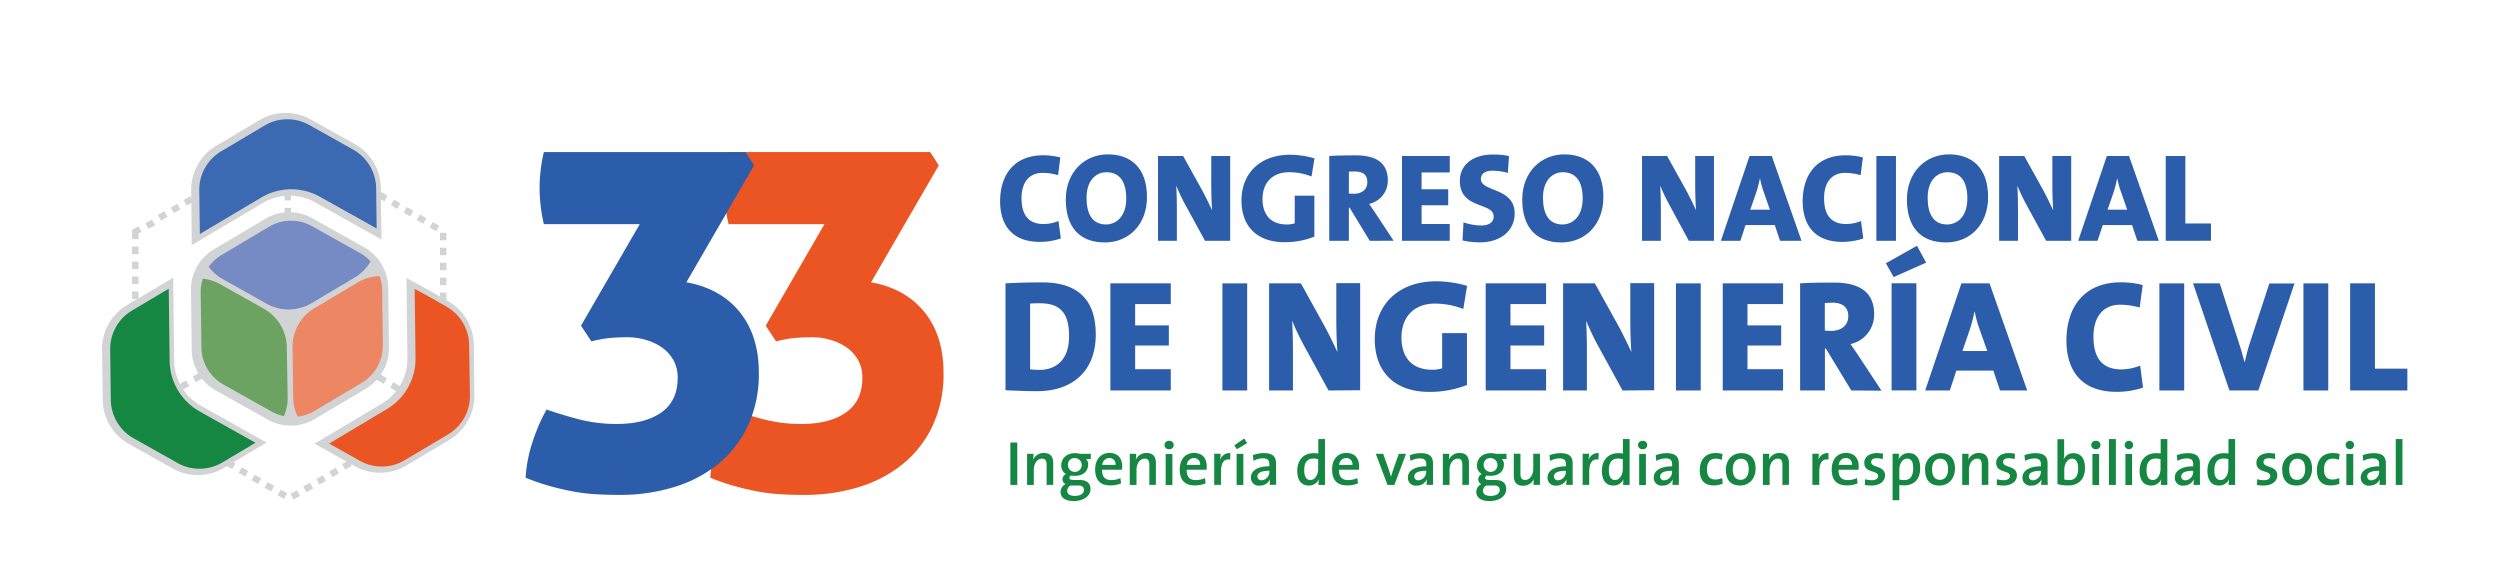 <?xml version="1.0" encoding="UTF-8"?> <svg xmlns="http://www.w3.org/2000/svg" id="Layer_1" data-name="Layer 1" viewBox="0 0 723.47 167.78"><g><path d="M137.12,99.8a14.84,14.84,0,0,0-7.56-12.72l-.44-.25h.06V84.67h-1.85v1.16l-3-1.71L120.45,82l-2.8-1.57,0,3.21.25,20a15.13,15.13,0,0,1-2.21,8.06l-1.84-1.11-.92,1.61,1.69,1a14.9,14.9,0,0,1-4.1,3.59l-16.76,10L91,128.37l2.8,1.57,3.56,2,2.9,1.63L99,134.3l.93,1.6,1.87-1.08-.35-.61,1.28.71a14.81,14.81,0,0,0,14.79-.18l12.53-7.45a14.87,14.87,0,0,0,7.24-12.91Z" style="fill: #d1d3d4"></path><path d="M69.67,132.51l4.71-2.8,2.76-1.64-2.8-1.57-16.17-9.07A15.1,15.1,0,0,1,53,112.69l1.78-1-.93-1.6-1.79,1a15.11,15.11,0,0,1-1.64-6.64l-.26-20.92,0-3.21L47.39,82l-6.16,3.65-1.14.68V84.35H38.23v2.16h1.49l-2.94,1.75a14.84,14.84,0,0,0-7.24,12.91l.19,14.58a14.8,14.8,0,0,0,7.55,12.71L50,135.59a14.83,14.83,0,0,0,14.8-.18l.89-.53,1.5.86.92-1.61-.59-.34Z" style="fill: #d1d3d4"></path><path d="M108.74,74.21a13.12,13.12,0,0,0-3.32-2.62L90.36,63.14a13.56,13.56,0,0,0-6.16-1.72V60.16H82.35v1.32a13.58,13.58,0,0,0-5.59,1.84L61.91,72.14a13.58,13.58,0,0,0-4.08,3.75,13.26,13.26,0,0,0-1.9,3.75A13.56,13.56,0,0,0,55.27,84l.21,17.27A13.5,13.5,0,0,0,57.39,108l-1.64,1,.93,1.6,1.76-1a13.78,13.78,0,0,0,4,3.39l15.07,8.45a13.83,13.83,0,0,0,3.93,1.46,13.62,13.62,0,0,0,9.66-1.64l14.85-8.82a13.71,13.71,0,0,0,3.11-2.54l2,1.2.93-1.61-1.79-1.08a13.6,13.6,0,0,0,2.36-7.83l-.22-17.27a13.68,13.68,0,0,0-.8-4.43A13.52,13.52,0,0,0,108.74,74.21Z" style="fill: #d1d3d4"></path><rect x="84.36" y="142.28" width="2.16" height="1.85" transform="translate(-60.16 61.92) rotate(-30)" style="fill: #d1d3d4"></rect><rect x="80.77" y="141.97" width="1.85" height="2.16" transform="translate(-83.03 142.27) rotate(-60)" style="fill: #d1d3d4"></rect><rect x="88.09" y="140.12" width="2.22" height="1.9" transform="translate(-58.59 63.5) rotate(-30)" style="fill: #d1d3d4"></rect><rect x="77.02" y="139.8" width="1.85" height="2.16" transform="translate(-83.03 137.95) rotate(-60)" style="fill: #d1d3d4"></rect><rect x="91.85" y="137.96" width="2.16" height="1.85" transform="translate(-56.99 65.07) rotate(-30)" style="fill: #d1d3d4"></rect><rect x="73.28" y="137.64" width="1.85" height="2.16" transform="translate(-83.03 133.62) rotate(-60)" style="fill: #d1d3d4"></rect><rect x="95.6" y="135.79" width="2.16" height="1.85" transform="translate(-55.41 66.66) rotate(-30)" style="fill: #d1d3d4"></rect><rect x="69.53" y="135.48" width="1.85" height="2.16" transform="translate(-83.03 129.29) rotate(-60)" style="fill: #d1d3d4"></rect><rect x="127.33" y="80.35" width="1.85" height="2.16" style="fill: #d1d3d4"></rect><rect x="38.23" y="80.02" width="1.85" height="2.16" style="fill: #d1d3d4"></rect><rect x="127.33" y="76.02" width="1.85" height="2.16" style="fill: #d1d3d4"></rect><rect x="38.23" y="75.7" width="1.85" height="2.16" style="fill: #d1d3d4"></rect><rect x="127.33" y="71.69" width="1.85" height="2.16" style="fill: #d1d3d4"></rect><rect x="38.23" y="71.37" width="1.85" height="2.16" style="fill: #d1d3d4"></rect><rect x="127.33" y="67.37" width="1.85" height="2.16" style="fill: #d1d3d4"></rect><polygon points="40.09 67.58 40.98 67.07 40.05 65.46 38.23 66.51 38.23 69.21 40.09 69.21 40.09 67.58" style="fill: #d1d3d4"></polygon><rect x="124.8" y="64.51" width="1.85" height="2.16" transform="translate(6.07 141.68) rotate(-60)" style="fill: #d1d3d4"></rect><rect x="42.24" y="63.72" width="2.16" height="1.85" transform="matrix(0.87, -0.5, 0.5, 0.87, -26.52, 30.32)" style="fill: #d1d3d4"></rect><rect x="121.06" y="62.34" width="1.85" height="2.16" transform="translate(6.07 137.35) rotate(-60)" style="fill: #d1d3d4"></rect><rect x="45.99" y="61.55" width="2.16" height="1.85" transform="translate(-24.93 31.9) rotate(-30)" style="fill: #d1d3d4"></rect><rect x="117.31" y="60.18" width="1.85" height="2.16" transform="translate(6.06 133.03) rotate(-60)" style="fill: #d1d3d4"></rect><rect x="49.73" y="59.39" width="2.16" height="1.85" transform="translate(-23.35 33.49) rotate(-30)" style="fill: #d1d3d4"></rect><rect x="113.56" y="58.02" width="1.85" height="2.16" transform="translate(6.06 128.7) rotate(-60)" style="fill: #d1d3d4"></rect><path d="M55.38,58.75l0,1.52.09,7.47,0,3.21,2.76-1.64L76.07,58.74a15.12,15.12,0,0,1,6.28-2.05V58H84.2V56.63a15.21,15.21,0,0,1,7,1.92l16.39,9.19,2.8,1.57,0-3.21L110.24,60l0-2.33,1,.58.92-1.61-1.87-1.08-.08.15,0-1.34a14.81,14.81,0,0,0-7.56-12.71L89.89,34.56a14.81,14.81,0,0,0-14.79.18L62.56,42.2a14.83,14.83,0,0,0-7.23,12.9l0,2.28L55,56.81l-1.87,1.08.93,1.61Z" style="fill: #d1d3d4"></path><path d="M102.2,43.3,89.48,36.17a12.94,12.94,0,0,0-12.94.17L64,43.79a12.92,12.92,0,0,0-6.33,11.29l.07,5.16.09,7.48L75.62,57.15a17,17,0,0,1,16.95-.22L109,66.12l-.08-6.07-.07-5.62A13,13,0,0,0,102.2,43.3Z" style="fill: #3b6ab2"></path><path d="M57.75,119.05a17,17,0,0,1-8.66-14.58l-.26-20.92-6.16,3.66-4.45,2.65a12.92,12.92,0,0,0-6.33,11.28l.18,14.58a12.94,12.94,0,0,0,6.62,11.13L51.4,134a13,13,0,0,0,12.95-.17l4.86-2.89,4.72-2.81Z" style="fill: #168743"></path><path d="M83,100.49a12.94,12.94,0,0,0-6.61-11.12L63.69,82.24a13,13,0,0,0-5-1.59,12.83,12.83,0,0,0-.61,4l.21,15.89a12.48,12.48,0,0,0,6.39,10.75l13.86,7.77a12.34,12.34,0,0,0,3.61,1.35,12.94,12.94,0,0,0,1.09-5.35Z" style="fill: #6da362"></path><path d="M110.59,84a12.39,12.39,0,0,0-.74-4.08,12.87,12.87,0,0,0-6.36,1.82L91,89.19a12.92,12.92,0,0,0-6.33,11.28l.18,14.58a13,13,0,0,0,1.32,5.53A12.59,12.59,0,0,0,91,118.92l13.66-8.12a12.52,12.52,0,0,0,6.12-10.91Z" style="fill: #ec8663"></path><path d="M135.76,99.82a12.94,12.94,0,0,0-6.61-11.12l-5.28-3L120,83.59l.25,20A16.94,16.94,0,0,1,112,118.36l-16.76,10,3.56,2,5.35,3a12.92,12.92,0,0,0,12.94-.17l12.53-7.45A12.94,12.94,0,0,0,136,114.41Z" style="fill: #eb5524"></path><path d="M104.2,73.24,90.34,65.48a12.51,12.51,0,0,0-12.51.15L64.17,73.75a12.69,12.69,0,0,0-3.76,3.45,12.88,12.88,0,0,0,4.07,3.58l12.71,7.13a13,13,0,0,0,12.94-.16l12.54-7.45a12.83,12.83,0,0,0,4.58-4.65A12.63,12.63,0,0,0,104.2,73.24Z" style="fill: #768bc3"></path></g><g><path d="M210.84,64.87a46.44,46.44,0,0,1-1.24-10.49A45.77,45.77,0,0,1,210.84,44h58.35l2.48,3.86L252.08,81.69q9.93,1.8,15.45,8.63t5.52,17.58a35.52,35.52,0,0,1-3.1,15.18,31.43,31.43,0,0,1-8.56,11.1,37.24,37.24,0,0,1-12.82,6.76,53.32,53.32,0,0,1-15.8,2.28q-3.86,0-7.17-.21a53.05,53.05,0,0,1-6.55-.83q-3.26-.62-6.49-1.52a63.89,63.89,0,0,1-7-2.41,39.84,39.84,0,0,1,2-10.35,51.62,51.62,0,0,1,4.07-9.38q5.24,1.8,10.07,3a43.14,43.14,0,0,0,10.2,1.17q8.15,0,12.9-3.31t4.76-10.07a10.19,10.19,0,0,0-1.24-5.1,11.06,11.06,0,0,0-3.31-3.66,15.81,15.81,0,0,0-4.69-2.2,19.63,19.63,0,0,0-5.52-.76c-1.47,0-3,.07-4.62.2a34.64,34.64,0,0,0-5.59,1l-3-4.55,17-29.38Z" style="fill: #eb5524"></path><path d="M157.39,64.87a46.44,46.44,0,0,1-1.24-10.49A45.77,45.77,0,0,1,157.39,44h58.34l2.49,3.86L198.63,81.69q9.93,1.8,15.45,8.63t5.52,17.58a35.37,35.37,0,0,1-3.11,15.18,31.52,31.52,0,0,1-8.55,11.1,37.2,37.2,0,0,1-12.83,6.76,53.2,53.2,0,0,1-15.79,2.28q-3.87,0-7.17-.21a53.21,53.21,0,0,1-6.56-.83q-3.24-.62-6.48-1.52a64.75,64.75,0,0,1-7-2.41,39.87,39.87,0,0,1,2-10.35,51.61,51.61,0,0,1,4.06-9.38q5.25,1.8,10.07,3a43.22,43.22,0,0,0,10.21,1.17q8.14,0,12.9-3.31t4.76-10.07a10.3,10.3,0,0,0-1.24-5.1,11.17,11.17,0,0,0-3.31-3.66,15.81,15.81,0,0,0-4.69-2.2,19.63,19.63,0,0,0-5.52-.76c-1.47,0-3,.07-4.62.2a34.45,34.45,0,0,0-5.59,1l-3-4.55,17-29.38Z" style="fill: #2c5daa"></path></g><g><path d="M292.39,140.33V128.06h2v12.27Z" style="fill: #168743"></path><path d="M302.88,140.33v-5.82c0-1.12-.31-1.78-1.35-1.78-1.36,0-2.36,1.44-2.36,3.24v4.36h-1.94v-9h1.85a12,12,0,0,1-.13,1.76l0,0a3.31,3.31,0,0,1,3.14-2c2.06,0,2.7,1.29,2.7,2.89v6.32Z" style="fill: #168743"></path><path d="M310.74,145c-2.36,0-3.83-.91-3.83-2.65a2.62,2.62,0,0,1,1.45-2.27,1.51,1.51,0,0,1-.89-1.35,1.69,1.69,0,0,1,1-1.54,2.76,2.76,0,0,1-1.35-2.55c0-1.9,1.46-3.5,4-3.5a6.54,6.54,0,0,1,1.49.18h3.05v1.52h-1.38a1.93,1.93,0,0,1,.62,1.51c0,2-1.37,3.35-3.91,3.35a6.61,6.61,0,0,1-1-.09.73.73,0,0,0-.52.67c0,.45.4.63,1.49.63h1.54c2,0,3.07.93,3.07,2.62C315.61,143.44,313.65,145,310.74,145Zm1.28-4.5h-1.69a4,4,0,0,1-.5,0,1.76,1.76,0,0,0-1,1.51c0,1,.9,1.5,2.21,1.5,1.69,0,2.64-.72,2.64-1.7C313.69,141,313.16,140.48,312,140.48Zm-.91-7.93a1.86,1.86,0,0,0-2.06,1.89,2,2,0,1,0,2.06-1.89Z" style="fill: #168743"></path><path d="M324.69,135.93h-5.76c-.05,2.09.88,3,2.67,3a6.31,6.31,0,0,0,2.64-.58l.18,1.54a8.29,8.29,0,0,1-3.12.58c-2.82,0-4.37-1.45-4.37-4.63,0-2.73,1.49-4.76,4.13-4.76s3.69,1.76,3.69,3.9A8,8,0,0,1,324.69,135.93Zm-3.7-3.38a2.07,2.07,0,0,0-2,2h3.83A1.76,1.76,0,0,0,321,132.55Z" style="fill: #168743"></path><path d="M332.6,140.33v-5.82c0-1.12-.31-1.78-1.35-1.78-1.36,0-2.36,1.44-2.36,3.24v4.36h-1.95v-9h1.86a12,12,0,0,1-.13,1.76l0,0a3.31,3.31,0,0,1,3.14-2c2.06,0,2.69,1.29,2.69,2.89v6.32Z" style="fill: #168743"></path><path d="M338.33,130a1.22,1.22,0,1,1,0-2.43,1.22,1.22,0,1,1,0,2.43Zm-1,10.38v-9h1.95v9Z" style="fill: #168743"></path><path d="M349.16,135.93H343.4c0,2.09.87,3,2.67,3a6.31,6.31,0,0,0,2.64-.58l.18,1.54a8.29,8.29,0,0,1-3.12.58c-2.82,0-4.37-1.45-4.37-4.63,0-2.73,1.49-4.76,4.13-4.76s3.69,1.76,3.69,3.9A8,8,0,0,1,349.16,135.93Zm-3.7-3.38a2.07,2.07,0,0,0-2,2h3.83A1.76,1.76,0,0,0,345.46,132.55Z" style="fill: #168743"></path><path d="M356,133c-1.8-.32-2.67.93-2.67,3.64v3.67h-1.95v-9h1.86a13,13,0,0,1-.18,2h0a2.78,2.78,0,0,1,3-2.18Z" style="fill: #168743"></path><path d="M357.92,130l-.73-1.11,2.85-2,.88,1.33Zm-.06,10.34v-9h1.95v9Z" style="fill: #168743"></path><path d="M367.46,140.33a12.47,12.47,0,0,1,.09-1.67l0,0a3.16,3.16,0,0,1-3,1.87A2.25,2.25,0,0,1,362,138.2c0-2.07,2.08-3.27,5.33-3.27v-.58c0-1.13-.47-1.71-1.89-1.71a5.55,5.55,0,0,0-2.69.73l-.18-1.65a8.92,8.92,0,0,1,3.18-.6c2.76,0,3.52,1.2,3.52,3v3.69c0,.78,0,1.71.06,2.47Zm-.13-4.09c-2.84,0-3.45.86-3.45,1.64a1.1,1.1,0,0,0,1.23,1.11,2.42,2.42,0,0,0,2.22-2.57Z" style="fill: #168743"></path><path d="M381.55,140.33a11.06,11.06,0,0,1,.13-1.69h0a3.1,3.1,0,0,1-2.94,1.87c-2.22,0-3.33-1.63-3.33-4.25,0-3.11,1.8-5.11,4.73-5.11.44,0,.87,0,1.36.08v-4.17h1.93v13.27Zm-.09-7.47a6.46,6.46,0,0,0-1.43-.16c-1.55,0-2.6.94-2.6,3.38,0,1.81.56,2.83,1.8,2.83,1.43,0,2.23-1.71,2.23-3.25Z" style="fill: #168743"></path><path d="M393.25,135.93h-5.76c-.05,2.09.87,3,2.67,3a6.31,6.31,0,0,0,2.64-.58l.18,1.54a8.31,8.31,0,0,1-3.13.58c-2.81,0-4.36-1.45-4.36-4.63,0-2.73,1.49-4.76,4.13-4.76s3.69,1.76,3.69,3.9A8,8,0,0,1,393.25,135.93Zm-3.7-3.38a2.07,2.07,0,0,0-2,2h3.83A1.76,1.76,0,0,0,389.55,132.55Z" style="fill: #168743"></path><path d="M403.52,140.33h-2l-3.38-9h2.14l1.69,4.78c.22.62.42,1.25.58,1.85h0c.14-.56.33-1.2.53-1.78l1.72-4.85h2.09Z" style="fill: #168743"></path><path d="M412.85,140.33a12.47,12.47,0,0,1,.09-1.67l0,0a3.15,3.15,0,0,1-3,1.87,2.25,2.25,0,0,1-2.52-2.31c0-2.07,2.07-3.27,5.32-3.27v-.58c0-1.13-.47-1.71-1.89-1.71a5.6,5.6,0,0,0-2.69.73l-.18-1.65a8.92,8.92,0,0,1,3.18-.6c2.76,0,3.53,1.2,3.53,3v3.69c0,.78,0,1.71.05,2.47Zm-.13-4.09c-2.83,0-3.45.86-3.45,1.64a1.1,1.1,0,0,0,1.24,1.11,2.42,2.42,0,0,0,2.21-2.57Z" style="fill: #168743"></path><path d="M423.19,140.33v-5.82c0-1.12-.31-1.78-1.35-1.78-1.36,0-2.36,1.44-2.36,3.24v4.36h-1.94v-9h1.85a12,12,0,0,1-.13,1.76l0,0a3.31,3.31,0,0,1,3.14-2c2.06,0,2.69,1.29,2.69,2.89v6.32Z" style="fill: #168743"></path><path d="M431.05,145c-2.36,0-3.83-.91-3.83-2.65a2.62,2.62,0,0,1,1.45-2.27,1.51,1.51,0,0,1-.89-1.35,1.69,1.69,0,0,1,1-1.54,2.76,2.76,0,0,1-1.35-2.55c0-1.9,1.46-3.5,4-3.5a6.54,6.54,0,0,1,1.49.18h3.05v1.52h-1.38a1.93,1.93,0,0,1,.62,1.51c0,2-1.37,3.35-3.91,3.35a6.5,6.5,0,0,1-1-.09.73.73,0,0,0-.52.67c0,.45.4.63,1.49.63h1.54c2,0,3.07.93,3.07,2.62C435.92,143.44,434,145,431.05,145Zm1.27-4.5h-1.69a3.93,3.93,0,0,1-.49,0,1.77,1.77,0,0,0-1,1.51c0,1,.91,1.5,2.22,1.5,1.69,0,2.64-.72,2.64-1.7C434,141,433.47,140.48,432.32,140.48Zm-.9-7.93a1.86,1.86,0,0,0-2.06,1.89,2,2,0,1,0,2.06-1.89Z" style="fill: #168743"></path><path d="M443.77,140.33a12,12,0,0,1,.13-1.76l0,0a3.31,3.31,0,0,1-3.15,2c-2.05,0-2.68-1.29-2.68-2.89V131.3H440v5.81c0,1.13.31,1.78,1.35,1.78,1.36,0,2.36-1.43,2.36-3.23V131.3h1.94v9Z" style="fill: #168743"></path><path d="M453.27,140.33a12.47,12.47,0,0,1,.09-1.67l0,0a3.15,3.15,0,0,1-3,1.87,2.25,2.25,0,0,1-2.52-2.31c0-2.07,2.07-3.27,5.32-3.27v-.58c0-1.13-.47-1.71-1.89-1.71a5.6,5.6,0,0,0-2.69.73l-.18-1.65a8.92,8.92,0,0,1,3.18-.6c2.76,0,3.53,1.2,3.53,3v3.69c0,.78,0,1.71.05,2.47Zm-.13-4.09c-2.83,0-3.45.86-3.45,1.64a1.1,1.1,0,0,0,1.24,1.11,2.42,2.42,0,0,0,2.21-2.57Z" style="fill: #168743"></path><path d="M462.57,133c-1.8-.32-2.67.93-2.67,3.64v3.67H458v-9h1.85a13,13,0,0,1-.18,2h0a2.78,2.78,0,0,1,3-2.18Z" style="fill: #168743"></path><path d="M469.71,140.33a11.06,11.06,0,0,1,.13-1.69h0a3.1,3.1,0,0,1-2.94,1.87c-2.22,0-3.33-1.63-3.33-4.25,0-3.11,1.8-5.11,4.73-5.11.43,0,.87,0,1.36.08v-4.17h1.93v13.27Zm-.09-7.47a6.49,6.49,0,0,0-1.44-.16c-1.54,0-2.6.94-2.6,3.38,0,1.81.57,2.83,1.8,2.83,1.44,0,2.24-1.71,2.24-3.25Z" style="fill: #168743"></path><path d="M475.36,130a1.22,1.22,0,1,1,0-2.43,1.22,1.22,0,1,1,0,2.43Zm-1,10.38v-9h1.94v9Z" style="fill: #168743"></path><path d="M484,140.33a12.47,12.47,0,0,1,.09-1.67l0,0a3.15,3.15,0,0,1-3,1.87,2.25,2.25,0,0,1-2.52-2.31c0-2.07,2.07-3.27,5.32-3.27v-.58c0-1.13-.47-1.71-1.89-1.71a5.6,5.6,0,0,0-2.69.73l-.18-1.65a8.92,8.92,0,0,1,3.18-.6c2.76,0,3.53,1.2,3.53,3v3.69c0,.78,0,1.71,0,2.47Zm-.13-4.09c-2.83,0-3.45.86-3.45,1.64a1.1,1.1,0,0,0,1.24,1.11,2.42,2.42,0,0,0,2.21-2.57Z" style="fill: #168743"></path><path d="M495.9,140.48c-2.32,0-4-1.15-4-4.37,0-2.87,1.47-5,4.58-5a7,7,0,0,1,2,.27l-.2,1.69a5.26,5.26,0,0,0-1.82-.34c-1.65,0-2.49,1.22-2.49,3.13,0,1.65.6,2.9,2.4,2.9a4.6,4.6,0,0,0,2-.43l.16,1.65A7.27,7.27,0,0,1,495.9,140.48Z" style="fill: #168743"></path><path d="M503.57,140.51c-2.51,0-4.14-1.4-4.14-4.58,0-2.72,1.76-4.81,4.5-4.81,2.42,0,4.13,1.34,4.13,4.52C508.06,138.42,506.24,140.51,503.57,140.51Zm.2-7.76c-1.18,0-2.33.91-2.33,3s.8,3.11,2.31,3.11c1.25,0,2.31-1,2.31-3.07C506.06,133.84,505.31,132.75,503.77,132.75Z" style="fill: #168743"></path><path d="M515.81,140.33v-5.82c0-1.12-.3-1.78-1.34-1.78-1.36,0-2.36,1.44-2.36,3.24v4.36h-1.95v-9H512a12,12,0,0,1-.13,1.76l0,0a3.29,3.29,0,0,1,3.14-2c2.05,0,2.69,1.29,2.69,2.89v6.32Z" style="fill: #168743"></path><path d="M529.15,133c-1.8-.32-2.67.93-2.67,3.64v3.67h-2v-9h1.86a11.93,11.93,0,0,1-.19,2h0a2.78,2.78,0,0,1,3-2.18Z" style="fill: #168743"></path><path d="M537.83,135.93h-5.76c-.05,2.09.87,3,2.67,3a6.31,6.31,0,0,0,2.64-.58l.18,1.54a8.31,8.31,0,0,1-3.13.58c-2.81,0-4.36-1.45-4.36-4.63,0-2.73,1.49-4.76,4.13-4.76s3.69,1.76,3.69,3.9A8,8,0,0,1,537.83,135.93Zm-3.71-3.38a2.06,2.06,0,0,0-2,2h3.83A1.76,1.76,0,0,0,534.12,132.55Z" style="fill: #168743"></path><path d="M541.57,140.51a10.33,10.33,0,0,1-1.91-.18l.06-1.65a7.4,7.4,0,0,0,2,.29c1.05,0,1.78-.46,1.78-1.2,0-1.82-4-.73-4-3.86,0-1.56,1.27-2.79,3.73-2.79a11.08,11.08,0,0,1,1.69.16l-.06,1.58a6.45,6.45,0,0,0-1.76-.25c-1.07,0-1.6.43-1.6,1.12,0,1.75,4,.86,4,3.86C545.5,139.28,544,140.51,541.57,140.51Z" style="fill: #168743"></path><path d="M551,140.46a6.69,6.69,0,0,1-1.36-.11v4.41h-1.95V131.3h1.84a10.82,10.82,0,0,1-.11,1.69h0a3.07,3.07,0,0,1,2.93-1.87c2.14,0,3.32,1.52,3.32,4.25C555.74,138.55,554.06,140.46,551,140.46Zm.87-7.74c-1.45,0-2.23,1.7-2.23,3.25v2.78a4.64,4.64,0,0,0,1.41.18c1.55,0,2.6-.94,2.6-3.38C553.69,133.73,553.13,132.72,551.91,132.72Z" style="fill: #168743"></path><path d="M561.25,140.51c-2.51,0-4.15-1.4-4.15-4.58a4.48,4.48,0,0,1,4.51-4.81c2.42,0,4.13,1.34,4.13,4.52C565.74,138.42,563.92,140.51,561.25,140.51Zm.2-7.76c-1.18,0-2.33.91-2.33,3s.8,3.11,2.31,3.11c1.25,0,2.31-1,2.31-3.07C563.74,133.84,563,132.75,561.45,132.75Z" style="fill: #168743"></path><path d="M573.49,140.33v-5.82c0-1.12-.31-1.78-1.34-1.78-1.37,0-2.36,1.44-2.36,3.24v4.36h-1.95v-9h1.85a11.93,11.93,0,0,1-.12,1.76l0,0a3.29,3.29,0,0,1,3.14-2c2,0,2.69,1.29,2.69,2.89v6.32Z" style="fill: #168743"></path><path d="M579.74,140.51a10.24,10.24,0,0,1-1.91-.18l.06-1.65a7.4,7.4,0,0,0,2,.29c1,0,1.78-.46,1.78-1.2,0-1.82-4-.73-4-3.86,0-1.56,1.27-2.79,3.72-2.79a10.85,10.85,0,0,1,1.69.16l-.05,1.58a6.51,6.51,0,0,0-1.76-.25c-1.08,0-1.6.43-1.6,1.12,0,1.75,4,.86,4,3.86C583.67,139.28,582.16,140.51,579.74,140.51Z" style="fill: #168743"></path><path d="M590.71,140.33a11,11,0,0,1,.1-1.67l0,0a3.17,3.17,0,0,1-3,1.87,2.25,2.25,0,0,1-2.53-2.31c0-2.07,2.07-3.27,5.33-3.27v-.58c0-1.13-.48-1.71-1.89-1.71a5.55,5.55,0,0,0-2.69.73l-.18-1.65a8.87,8.87,0,0,1,3.18-.6c2.76,0,3.52,1.2,3.52,3v3.69c0,.78,0,1.71.06,2.47Zm-.12-4.09c-2.84,0-3.46.86-3.46,1.64a1.1,1.1,0,0,0,1.24,1.11,2.42,2.42,0,0,0,2.22-2.57Z" style="fill: #168743"></path><path d="M598.62,140.48a11.93,11.93,0,0,1-3.22-.39v-13h1.94v4.17a8.73,8.73,0,0,1-.16,1.72h0a3,3,0,0,1,2.87-1.83c2.14,0,3.32,1.52,3.32,4.25C603.41,138.49,601.61,140.48,598.62,140.48Zm1-7.75c-1.45,0-2.24,1.69-2.24,3.22v2.8a4.58,4.58,0,0,0,1.42.18c1.55,0,2.6-.94,2.6-3.38C601.36,133.73,600.8,132.73,599.58,132.73Z" style="fill: #168743"></path><path d="M606.52,130a1.22,1.22,0,1,1,0-2.43,1.22,1.22,0,1,1,0,2.43Zm-1,10.38v-9h1.94v9Z" style="fill: #168743"></path><path d="M610.31,140.33V127.06h2v13.27Z" style="fill: #168743"></path><path d="M616.07,130a1.22,1.22,0,1,1,1.24-1.21A1.23,1.23,0,0,1,616.07,130Zm-1,10.38v-9H617v9Z" style="fill: #168743"></path><path d="M625.32,140.33a11.06,11.06,0,0,1,.13-1.69h0a3.1,3.1,0,0,1-2.94,1.87c-2.22,0-3.33-1.63-3.33-4.25,0-3.11,1.8-5.11,4.73-5.11.43,0,.87,0,1.36.08v-4.17h1.93v13.27Zm-.09-7.47a6.49,6.49,0,0,0-1.44-.16c-1.54,0-2.6.94-2.6,3.38,0,1.81.57,2.83,1.8,2.83,1.44,0,2.24-1.71,2.24-3.25Z" style="fill: #168743"></path><path d="M634.8,140.33a12.47,12.47,0,0,1,.09-1.67v0a3.17,3.17,0,0,1-3,1.87,2.25,2.25,0,0,1-2.53-2.31c0-2.07,2.07-3.27,5.33-3.27v-.58c0-1.13-.48-1.71-1.89-1.71a5.55,5.55,0,0,0-2.69.73l-.19-1.65a9,9,0,0,1,3.19-.6c2.76,0,3.52,1.2,3.52,3v3.69c0,.78,0,1.71.06,2.47Zm-.12-4.09c-2.84,0-3.46.86-3.46,1.64a1.1,1.1,0,0,0,1.24,1.11,2.42,2.42,0,0,0,2.22-2.57Z" style="fill: #168743"></path><path d="M644.94,140.33a11.06,11.06,0,0,1,.13-1.69h0a3.1,3.1,0,0,1-2.94,1.87c-2.22,0-3.33-1.63-3.33-4.25,0-3.11,1.8-5.11,4.73-5.11.43,0,.87,0,1.36.08v-4.17h1.93v13.27Zm-.09-7.47a6.49,6.49,0,0,0-1.44-.16c-1.54,0-2.6.94-2.6,3.38,0,1.81.57,2.83,1.8,2.83,1.44,0,2.24-1.71,2.24-3.25Z" style="fill: #168743"></path><path d="M655.06,140.51a10.24,10.24,0,0,1-1.91-.18l.05-1.65a7.54,7.54,0,0,0,2,.29c1.05,0,1.78-.46,1.78-1.2,0-1.82-4-.73-4-3.86,0-1.56,1.27-2.79,3.72-2.79a10.85,10.85,0,0,1,1.69.16l0,1.58a6.52,6.52,0,0,0-1.77-.25c-1.07,0-1.6.43-1.6,1.12,0,1.75,4,.86,4,3.86C659,139.28,657.48,140.51,655.06,140.51Z" style="fill: #168743"></path><path d="M664.6,140.51c-2.51,0-4.15-1.4-4.15-4.58a4.48,4.48,0,0,1,4.51-4.81c2.42,0,4.12,1.34,4.12,4.52C669.08,138.42,667.27,140.51,664.6,140.51Zm.2-7.76c-1.19,0-2.33.91-2.33,3s.8,3.11,2.31,3.11c1.25,0,2.31-1,2.31-3.07C667.09,133.84,666.34,132.75,664.8,132.75Z" style="fill: #168743"></path><path d="M674.48,140.48c-2.33,0-4-1.15-4-4.37,0-2.87,1.47-5,4.58-5a7.1,7.1,0,0,1,2,.27l-.2,1.69a5.35,5.35,0,0,0-1.82-.34c-1.66,0-2.49,1.22-2.49,3.13,0,1.65.6,2.9,2.4,2.9a4.55,4.55,0,0,0,2-.43L677,140A7.21,7.21,0,0,1,674.48,140.48Z" style="fill: #168743"></path><path d="M680,130a1.22,1.22,0,1,1,1.24-1.21A1.23,1.23,0,0,1,680,130Zm-1,10.38v-9H681v9Z" style="fill: #168743"></path><path d="M688.61,140.33a12.47,12.47,0,0,1,.09-1.67l0,0a3.15,3.15,0,0,1-3,1.87,2.25,2.25,0,0,1-2.53-2.31c0-2.07,2.07-3.27,5.33-3.27v-.58c0-1.13-.48-1.71-1.89-1.71a5.55,5.55,0,0,0-2.69.73l-.19-1.65a8.92,8.92,0,0,1,3.18-.6c2.77,0,3.53,1.2,3.53,3v3.69c0,.78,0,1.71.05,2.47Zm-.12-4.09c-2.84,0-3.46.86-3.46,1.64a1.1,1.1,0,0,0,1.24,1.11,2.42,2.42,0,0,0,2.22-2.57Z" style="fill: #168743"></path><path d="M693.3,140.33V127.06h1.94v13.27Z" style="fill: #168743"></path></g><g><path d="M300.91,70c-9.06,0-11.49-6.15-11.49-11.71,0-8,4.33-13.35,12.43-13.35a20.36,20.36,0,0,1,5,.62l-.65,5.13a16.43,16.43,0,0,0-4.47-.66c-4,0-6.11,2.88-6.11,7.31,0,4.84,2,7.49,6.4,7.49a11.53,11.53,0,0,0,4.29-.87L307,69A19.07,19.07,0,0,1,300.91,70Z" style="fill: #2c5daa"></path><path d="M319.74,70.16c-7.6,0-11.31-4.72-11.31-12.43,0-8,5.49-13.06,12.18-13.06,6.47,0,11.31,3.75,11.31,12.36C331.92,65.11,326.54,70.16,319.74,70.16Zm.44-20.32c-2.95,0-5.75,2.29-5.75,7.41,0,4.73,1.75,7.71,5.64,7.71,2.69,0,5.85-2,5.85-7.56C325.92,52.45,323.92,49.84,320.18,49.84Z" style="fill: #2c5daa"></path><path d="M348.72,69.69l-5.79-10.58a58.36,58.36,0,0,1-2.54-5.38c.11,1.81.18,4.29.18,6.61v9.35h-5.45V45.15h7.27l5.38,9.7c1.09,2,2.11,4.15,3,6-.18-2.11-.25-5.35-.25-7.67V45.15H356V69.69Z" style="fill: #2c5daa"></path><path d="M379.55,51.07A17.84,17.84,0,0,0,373,49.84c-4.65,0-7.64,2.94-7.64,7.74,0,4.55,2.4,7.38,7,7.38a7.38,7.38,0,0,0,2.32-.33v-8h5.68V68.49a23.4,23.4,0,0,1-8.62,1.6c-8,0-12.47-4.62-12.47-12.07,0-7.82,5.34-13.24,14.07-13.24a25.29,25.29,0,0,1,7.05,1.06Z" style="fill: #2c5daa"></path><path d="M396.38,69.69l-5.82-9.6h-.21v9.6h-5.68V45.15c2.08-.15,4.73-.19,7.68-.19,5.78,0,9.27,2.08,9.27,7.28A6.88,6.88,0,0,1,396.2,59c.66.95,1.27,1.86,1.89,2.77l5.2,7.89Zm-4.47-20.07a15.52,15.52,0,0,0-1.56.07V56a12.55,12.55,0,0,0,1.42.07c2.39,0,3.92-1.27,3.92-3.34S394.56,49.62,391.91,49.62Z" style="fill: #2c5daa"></path><path d="M405.72,69.69V45.15h13.82v4.76h-8.15v4.87h7.71V59.4h-7.71v5.42h8.15v4.87Z" style="fill: #2c5daa"></path><path d="M428.23,70.13a22.78,22.78,0,0,1-5-.55l.29-5.24a16.1,16.1,0,0,0,5.17.91c2.07,0,3.56-.87,3.56-2.61,0-4.19-9.78-2-9.78-10.26,0-4.62,3.6-7.67,9.74-7.67a24.21,24.21,0,0,1,4.47.44l-.32,4.9A16,16,0,0,0,432,49.4c-2.36,0-3.45,1-3.45,2.4,0,3.82,9.78,2.36,9.78,10C438.3,66.6,434.48,70.13,428.23,70.13Z" style="fill: #2c5daa"></path><path d="M451.83,70.16c-7.6,0-11.31-4.72-11.31-12.43,0-8,5.49-13.06,12.18-13.06C459.17,44.67,464,48.42,464,57,464,65.11,458.63,70.16,451.83,70.16Zm.43-20.32c-2.94,0-5.74,2.29-5.74,7.41,0,4.73,1.74,7.71,5.63,7.71,2.69,0,5.86-2,5.86-7.56C458,52.45,456,49.84,452.26,49.84Z" style="fill: #2c5daa"></path><path d="M488.73,69.69,483,59.11a58.63,58.63,0,0,1-2.55-5.38c.11,1.81.18,4.29.18,6.61v9.35h-5.45V45.15h7.27l5.38,9.7c1.1,2,2.11,4.15,3,6-.19-2.11-.26-5.35-.26-7.67V45.15H496V69.69Z" style="fill: #2c5daa"></path><path d="M515.13,69.69l-1.53-4.55h-8.47l-1.49,4.55H498l8.29-24.54h6.44l8.61,24.54Zm-4.66-13.93a26.94,26.94,0,0,1-1.13-4.07h-.07a31.52,31.52,0,0,1-1.16,4.36l-1.6,4.62h5.67Z" style="fill: #2c5daa"></path><path d="M533.16,70c-9.06,0-11.49-6.15-11.49-11.71,0-8,4.32-13.35,12.43-13.35a20.42,20.42,0,0,1,5,.62l-.65,5.13a16.5,16.5,0,0,0-4.48-.66c-4,0-6.1,2.88-6.1,7.31,0,4.84,2,7.49,6.39,7.49a11.54,11.54,0,0,0,4.3-.87l.65,5.05A19.07,19.07,0,0,1,533.16,70Z" style="fill: #2c5daa"></path><path d="M543,69.69V45.15h5.67V69.69Z" style="fill: #2c5daa"></path><path d="M563.15,70.16c-7.6,0-11.31-4.72-11.31-12.43,0-8,5.49-13.06,12.18-13.06,6.47,0,11.31,3.75,11.31,12.36C575.33,65.11,570,70.16,563.15,70.16Zm.44-20.32c-3,0-5.75,2.29-5.75,7.41,0,4.73,1.75,7.71,5.64,7.71,2.69,0,5.85-2,5.85-7.56C569.33,52.45,567.33,49.84,563.59,49.84Z" style="fill: #2c5daa"></path><path d="M592.13,69.69l-5.78-10.58a56.11,56.11,0,0,1-2.55-5.38c.11,1.81.18,4.29.18,6.61v9.35h-5.45V45.15h7.27l5.38,9.7c1.09,2,2.11,4.15,3,6-.18-2.11-.25-5.35-.25-7.67V45.15h5.45V69.69Z" style="fill: #2c5daa"></path><path d="M618.52,69.69,617,65.14h-8.48L607,69.69H601.4l8.29-24.54h6.43l8.62,24.54Zm-4.65-13.93a26.94,26.94,0,0,1-1.13-4.07h-.07a34.63,34.63,0,0,1-1.16,4.36l-1.6,4.62h5.67Z" style="fill: #2c5daa"></path><path d="M626.74,69.69V45.15h5.67V64.67h7.42v5Z" style="fill: #2c5daa"></path><path d="M300.18,113.2c-3.27,0-6.35-.14-9.2-.27V82c2.44-.14,6.39-.28,10.58-.28,9.33,0,15.54,4.05,15.54,15.09C317.1,107.45,310.29,113.2,300.18,113.2Zm.92-25.43a28,28,0,0,0-3,.09v19a19,19,0,0,0,2.67.18c4.92,0,8.6-3,8.6-9.66C309.42,91.54,307.53,87.77,301.1,87.77Z" style="fill: #2c5daa"></path><path d="M321.33,113v-31h17.48v6H328.5v6.17h9.75V100H328.5v6.85h10.31V113Z" style="fill: #2c5daa"></path><path d="M353.75,113v-31h7.17v31Z" style="fill: #2c5daa"></path><path d="M384.46,113l-7.31-13.38a72.06,72.06,0,0,1-3.22-6.81c.14,2.3.23,5.43.23,8.37V113h-6.9v-31h9.2l6.8,12.28c1.38,2.53,2.67,5.24,3.78,7.63-.23-2.67-.33-6.76-.33-9.7V81.93h6.9v31Z" style="fill: #2c5daa"></path><path d="M423.46,89.42a22.54,22.54,0,0,0-8.23-1.56c-5.89,0-9.66,3.73-9.66,9.8,0,5.74,3,9.33,8.83,9.33a9.36,9.36,0,0,0,2.94-.41V96.41h7.18v15a29.37,29.37,0,0,1-10.9,2c-10.08,0-15.78-5.84-15.78-15.27,0-9.89,6.76-16.74,17.8-16.74a32.15,32.15,0,0,1,8.92,1.33Z" style="fill: #2c5daa"></path><path d="M429.94,113v-31h17.48v6H437.11v6.17h9.75V100h-9.75v6.85h10.31V113Z" style="fill: #2c5daa"></path><path d="M469.54,113l-7.32-13.38A74.63,74.63,0,0,1,459,92.78c.14,2.3.23,5.43.23,8.37V113h-6.89v-31h9.19l6.81,12.28c1.38,2.53,2.67,5.24,3.77,7.63-.23-2.67-.32-6.76-.32-9.7V81.93h6.9v31Z" style="fill: #2c5daa"></path><path d="M485,113v-31h7.17v31Z" style="fill: #2c5daa"></path><path d="M498.54,113v-31H516v6h-10.3v6.17h9.75V100h-9.75v6.85H516V113Z" style="fill: #2c5daa"></path><path d="M535.74,113l-7.36-12.14h-.27V113h-7.18v-31c2.62-.19,6-.23,9.71-.23,7.31,0,11.72,2.62,11.72,9.2a8.71,8.71,0,0,1-6.85,8.6c.83,1.19,1.61,2.34,2.39,3.49l6.58,10Zm-5.66-25.39a19.33,19.33,0,0,0-2,.1v7.95a15.4,15.4,0,0,0,1.79.1c3,0,5-1.61,5-4.24C534.87,89.06,533.44,87.58,530.08,87.58Z" style="fill: #2c5daa"></path><path d="M548,80.18l-2.25-4,9-5.06L557.4,76Zm-.6,32.79v-31h7.18v31Z" style="fill: #2c5daa"></path><path d="M578.78,113l-1.93-5.75H566.14L564.25,113h-7.13l10.49-31h8.14l10.9,31ZM572.9,95.36a32.46,32.46,0,0,1-1.43-5.15h-.09a41.78,41.78,0,0,1-1.47,5.52l-2,5.84h7.18Z" style="fill: #2c5daa"></path><path d="M612.49,113.39C601,113.39,598,105.61,598,98.58c0-10.08,5.47-16.88,15.73-16.88a25.55,25.55,0,0,1,6.34.78L619.2,89a20.9,20.9,0,0,0-5.65-.82c-5,0-7.73,3.63-7.73,9.24,0,6.12,2.49,9.48,8.1,9.48a14.62,14.62,0,0,0,5.42-1.11l.83,6.39A24,24,0,0,1,612.49,113.39Z" style="fill: #2c5daa"></path><path d="M624.9,113v-31h7.18v31Z" style="fill: #2c5daa"></path><path d="M653.54,113h-8.37l-10.53-31h7.73l5.47,17c.55,1.7,1.15,3.63,1.7,5.79h.05c.46-2,.82-3.49,1.7-6.21l5.43-16.55H664Z" style="fill: #2c5daa"></path><path d="M666.59,113v-31h7.18v31Z" style="fill: #2c5daa"></path><path d="M680.1,113v-31h7.18v24.69h9.38V113Z" style="fill: #2c5daa"></path></g></svg> 